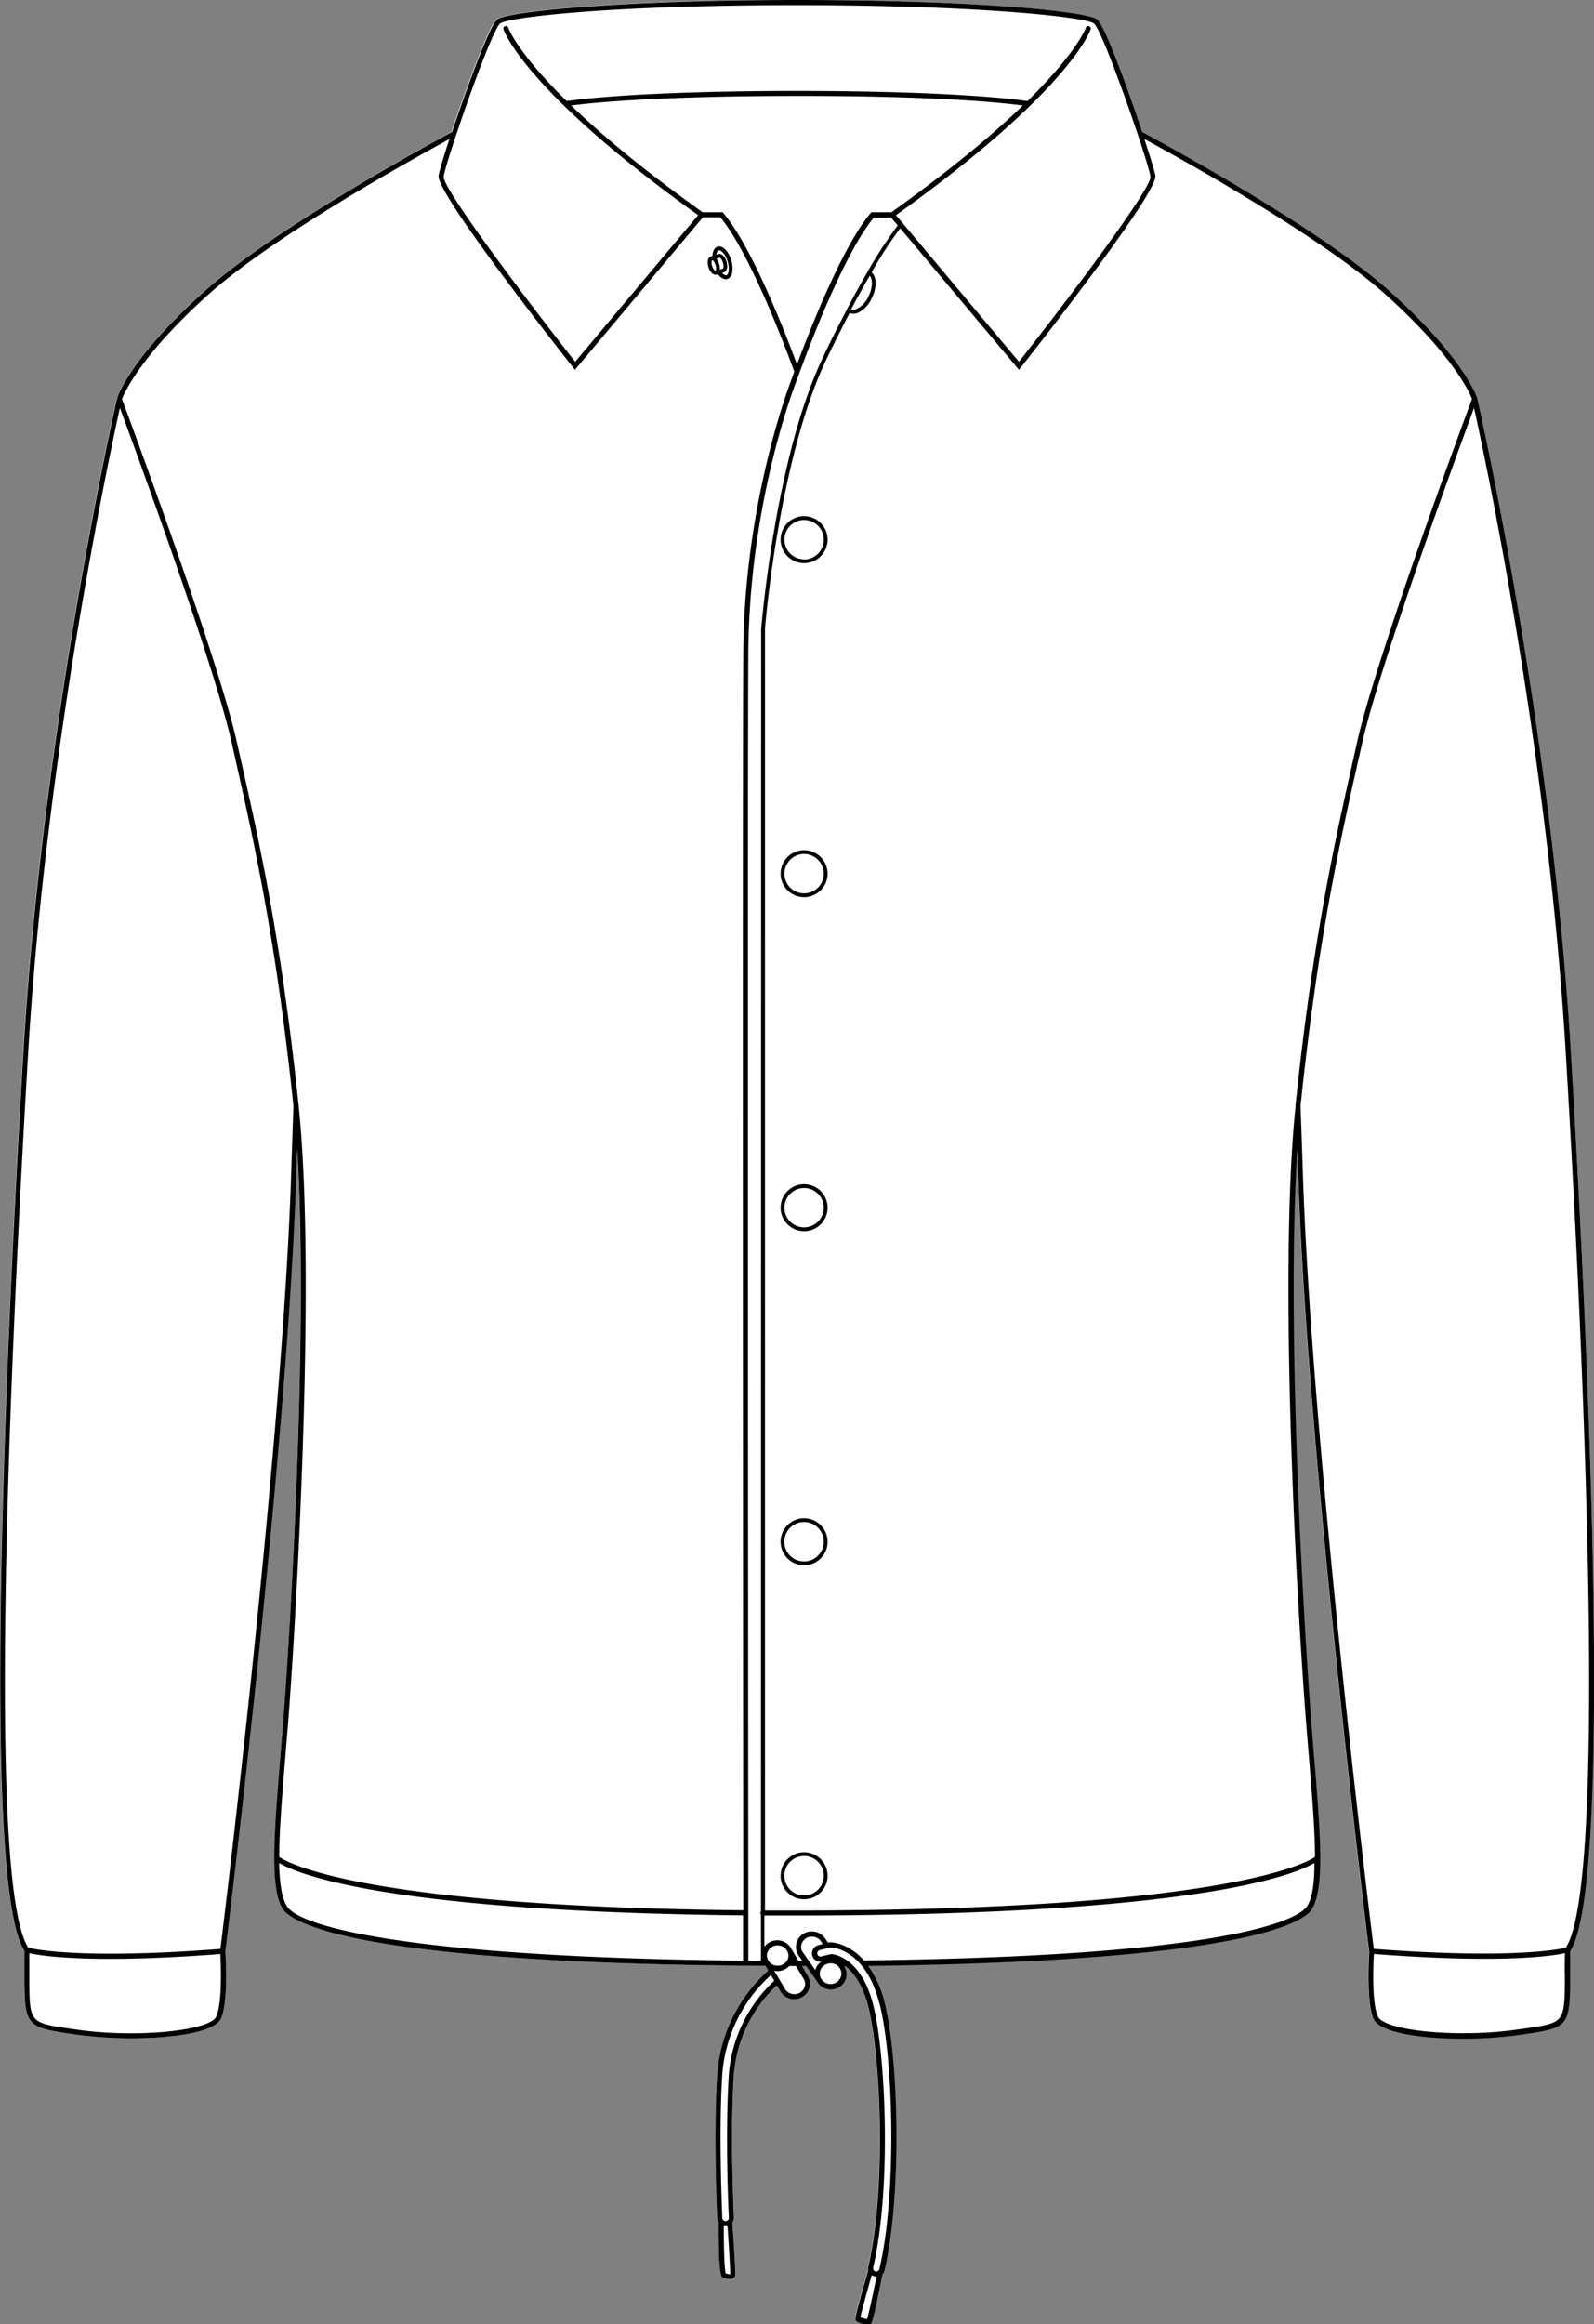 <svg xmlns="http://www.w3.org/2000/svg" viewBox="0 0 413.22 602.38"><rect x="0" y="0" width="413.22" height="602.38" fill="#808080" stroke="none"/><defs><style>.cls-1{fill:#fff;}</style></defs><g id="Layer_2" data-name="Layer 2"><g id="Layer_1-2" data-name="Layer 1"><path class="cls-1" d="M407.19,272.08c3.86,64.38,11.52,215.67-.23,233.48,0,2.19,0,4.12,0,5.83,0,13.75-.24,14-12.44,15.78l-1.15.16a103.93,103.93,0,0,1-14.19.93c-10.91,0-21.62-1.57-23.2-5.16-1.91-4.35-1.18-16.27-1.11-17.37-.43-3.45-16.12-130.16-18.41-201.44q-.1-3.26-.22-6.49c-2.93,46.78,1.68,124.1,3.71,149.49.2,2.55.41,5,.6,7.43.89,10.67,1.65,19.89,1.64,26.87,0,6.56-.7,10.72-2.18,13.11-1.94,3.14-16,13.48-115,14.69a27.09,27.09,0,0,1,4.21,9.41c3.76,14.68,4.52,50.36,0,69.54a2.14,2.14,0,0,1-.55,1c-2.49,12.66-2.83,12.81-3.21,13a1,1,0,0,1-.44.07c-1,0-2.94-.59-3.27-1.16-.18-.3-.34-.59,3.25-13a2.13,2.13,0,0,1,0-.87c4.73-20.09,3.26-54.79,0-67.47-1.49-5.81-3.83-8.84-5.85-10.43h-.38a3.81,3.81,0,0,1,.6,1.76,3.87,3.87,0,0,1-1,2.91,4.12,4.12,0,0,1-2.8,1.36l-.32,0a4.2,4.2,0,0,1-2.65-1,3.91,3.91,0,0,1-.82-1L209,509.51h-1.09l1.44,2.42a4.37,4.37,0,0,1,.32.55l0,0,0,.09a3.89,3.89,0,0,1,.34,1.55A4.13,4.13,0,0,1,202.3,516h0l-.89-1.5a35.69,35.69,0,0,0-11.15,23.24c-1,15.55,0,36,0,36.91a2.19,2.19,0,0,1-.38,1.32c.94,13.5.79,13.82.69,14a1.56,1.56,0,0,1-1.47.63,4.53,4.53,0,0,1-1.65-.32c-.43-.18-1.22-.52-1.11-14.29a2.14,2.14,0,0,1-.39-1.14c-.05-.88-1-21.59,0-37.41a40,40,0,0,1,13.23-26.75l-.75-1.26-5,0h-.14c-103.47-.92-118-11.53-120-14.76-1.47-2.38-2.16-6.54-2.17-13.1,0-7,.76-16.34,1.64-27.12.19-2.32.39-4.72.59-7.18C75,426.63,80,345.92,77,297.91c-.07,2.13-.15,4.24-.22,6.38-2.29,71.28-18,198-18.41,201.44.07,1.1.81,13-1.11,17.37-1.58,3.59-12.29,5.16-23.2,5.16a103.93,103.93,0,0,1-14.19-.93l-1.15-.16c-12.2-1.74-12.43-2-12.44-15.78,0-1.71,0-3.64,0-5.83C-5.48,487.75,2.19,336.46,6,272.08c5.07-84.82,24.05-168,24.24-168.81.15-.47,3.57-10.67,23-28.07,18.67-16.68,60.3-39.1,63.78-41l.07-.21c1.2-3.57,9.24-27.22,11.69-29,2.85-2.07,31.21-5,77-5h1.42c45.84.06,74.17,2.93,77,5,2,1.44,7.87,17.65,11.71,29.19,3.13,1.67,45.07,24.23,63.84,41,19.48,17.4,22.89,27.6,23,28C383.14,104.1,402.12,187.26,407.19,272.08Z"/><path d="M407.19,272.08c-5.07-84.82-24.05-168-24.26-168.86-.13-.42-3.54-10.62-23-28-18.77-16.76-60.71-39.32-63.84-41C292.23,22.67,286.33,6.46,284.36,5c-2.86-2.08-31.19-4.95-77-5h-1.42c-45.83.06-74.19,3-77,5-2.45,1.79-10.49,25.44-11.69,29l-.07.21C113.63,36.1,72,58.52,53.33,75.2c-19.48,17.4-22.9,27.6-23,28.07-.19.83-19.17,84-24.24,168.81-3.85,64.38-11.52,215.67.23,233.48,0,2.19,0,4.12,0,5.83,0,13.75.24,14,12.44,15.78l1.15.16a103.93,103.93,0,0,0,14.19.93c10.91,0,21.62-1.57,23.2-5.16,1.92-4.35,1.18-16.27,1.11-17.37.43-3.45,16.12-130.16,18.41-201.44.07-2.14.15-4.25.22-6.38,3,48-2.05,128.72-3.71,149.38-.2,2.46-.4,4.86-.59,7.18-.88,10.78-1.65,20.08-1.64,27.12,0,6.56.7,10.72,2.17,13.1,2,3.23,16.55,13.84,120,14.76h.14l5,0,.75,1.26a40,40,0,0,0-13.23,26.75c-1,15.82-.05,36.53,0,37.41a2.14,2.14,0,0,0,.39,1.14c-.11,13.77.68,14.11,1.11,14.29a4.53,4.53,0,0,0,1.65.32,1.56,1.56,0,0,0,1.47-.63c.1-.2.25-.52-.69-14a2.19,2.19,0,0,0,.38-1.32c0-.87-1-21.36,0-36.91a35.69,35.69,0,0,1,11.15-23.24l.89,1.5h0a4.13,4.13,0,0,0,7.73-1.87,3.89,3.89,0,0,0-.34-1.55l0-.09,0,0a4.37,4.37,0,0,0-.32-.55l-1.44-2.42H209l2.85,4.08a3.91,3.91,0,0,0,.82,1,4.2,4.2,0,0,0,2.65,1l.32,0a4.12,4.12,0,0,0,2.8-1.36,3.87,3.87,0,0,0,1-2.91,3.81,3.81,0,0,0-.6-1.76h.38c2,1.59,4.36,4.62,5.85,10.43,3.25,12.68,4.72,47.38,0,67.47a2.13,2.13,0,0,0,0,.87c-3.59,12.41-3.43,12.7-3.25,13,.33.57,2.28,1.16,3.27,1.16a1,1,0,0,0,.44-.07c.38-.16.72-.31,3.21-13a2.14,2.14,0,0,0,.55-1c4.51-19.18,3.75-54.86,0-69.54a27.09,27.09,0,0,0-4.21-9.41c99-1.21,113.05-11.55,115-14.69,1.48-2.39,2.17-6.55,2.18-13.11,0-7-.75-16.2-1.64-26.87-.19-2.4-.4-4.88-.6-7.43-2-25.39-6.64-102.71-3.71-149.49q.12,3.24.22,6.49c2.29,71.28,18,198,18.41,201.44-.07,1.1-.8,13,1.11,17.37,1.58,3.59,12.29,5.16,23.2,5.16a103.93,103.93,0,0,0,14.19-.93l1.15-.16c12.2-1.74,12.44-2,12.44-15.78,0-1.71,0-3.64,0-5.83C418.71,487.75,411.05,336.46,407.19,272.08ZM118.12,35.35l.16-.45c5-15,10.08-27.88,11.36-28.82,2.18-1.58,27.54-4.7,76.27-4.76h0c47.35,0,75.32,3.05,77.67,4.76,1.55,1.13,7.52,17.25,11.35,28.72A.64.64,0,0,0,295,35c1.72,5.15,3,9.34,3.24,10.76.45,2.84-20.46,30.68-34.09,48l-31.88-38c44.56-31.86,50.24-47.49,50.46-48.14a.66.66,0,0,0-.41-.83.65.65,0,0,0-.83.41c0,.1-2.37,6.42-15.13,19-2.52-.38-18.78-2.58-59-2.63H205.9c-40.25.05-56.51,2.25-59,2.63-12.72-12.51-15.08-18.83-15.13-19a.64.64,0,0,0-.83-.41.65.65,0,0,0-.41.83c.22.65,5.9,16.28,50.46,48.14l-31.88,38c-13.63-17.34-34.54-45.18-34.09-48C115.19,44.54,116.38,40.58,118.12,35.35ZM231.1,55h-5.22l-.19.24c-7.34,8.65-15.86,30.53-19.08,39.22-3.26-8.8-11.8-30.66-19.07-39.22l-.19-.24h-5.22c-15.69-11.19-26.55-20.4-34.07-27.66,4.56-.61,21.43-2.45,58.56-2.48s54,1.87,58.55,2.48C257.66,34.59,246.79,43.8,231.1,55Zm-175,467.59c-1.66,3.78-20.85,5.62-36,3.45l-1.16-.16c-5.75-.82-8.64-1.23-10-2.91s-1.34-5-1.34-11.57c0-1.54,0-3.27,0-5.19,2.06.45,8.1,1.46,20.89,1.46,7.22,0,16.6-.32,28.63-1.25C57.25,509.06,57.66,519,56.07,522.58ZM75.48,304.25C73.25,373.74,58.26,496,57.14,505.1c-35.56,2.74-48,.12-49.8-.31-11.5-17.51-3.84-168.39,0-232.63C12,195,28.12,119.15,31.08,105.72c4.21,11.39,24.48,66.59,29,86.85l.77,3.42c5,22.28,10.71,47.54,15.22,90.63Q75.77,295.37,75.48,304.25ZM74.36,494c-1.25-2-1.87-5.6-2-11.16,4.86,2.87,28.11,12.6,120.27,13.56,0,6.11,0,10.18,0,11.73C111.34,507.37,78.1,500.06,74.36,494ZM192.68,169.36c-.2,35.09-.05,266.58,0,325.73-98.41-1-118.12-12.33-120.29-13.82,0-6.95.77-16.1,1.64-26.69q.28-3.48.59-7.19c1.8-22.4,7.55-115.35,2.8-160.87C72.9,243.33,67.19,218,62.16,195.7l-.77-3.41c-4.93-22-28.19-84.62-29.77-88.87C32.2,101.93,36.49,92,54.2,76.18c17.3-15.45,54.49-35.9,62.3-40.13-1.57,4.8-2.61,8.29-2.8,9.47-.72,4.27,28.9,42.14,34.85,49.69l.5.63,33.17-39.53h4.52c7.52,9.1,16.47,32.63,19.17,40-.34.94-.55,1.54-.6,1.7S192.91,129.15,192.68,169.36Zm4.59,326a.64.64,0,0,0-.16.41.63.63,0,0,0,.16.43v12l-3.28,0c0-15.78-.23-299.62,0-338.78.23-39.94,12.41-70.52,12.55-70.85s11.08-31.47,20-42.2H231l1.73,2.06a110.15,110.15,0,0,0-7.82,12s0,0,0,0,0,0,0,0c-1.57,2.71-3.36,5.92-5.34,9.69,0,0,0,0,0,0l0,.07c-1.89,3.58-4,7.67-6.18,12.33-12.48,26-16,70-16.07,70.46Zm28.2-423.92c.84,1,.74,3.25-.33,5.38a6.58,6.58,0,0,1-3.33,3.38,1.75,1.75,0,0,1-1.19,0C222.4,76.86,224,73.94,225.47,71.44ZM198.8,506.85a2.74,2.74,0,0,1,2.79-2.67,2.85,2.85,0,0,1,2.28,1.13l.3.51a2.54,2.54,0,0,1,.22,1,2.51,2.51,0,0,1-.49,1.49l0,0a2.8,2.8,0,0,1-2.28,1.14A2.73,2.73,0,0,1,198.8,506.85Zm-10.67,82.34c-.34-1.12-.52-6.82-.49-12.29a1.68,1.68,0,0,0,.45.06h.24l0,0,.27,0c.31,4.56.71,10.94.72,12.44A3.44,3.44,0,0,1,188.13,589.19Zm.81-51.5c-1,15.62-.05,36.18,0,37.06a.85.85,0,0,1-.22.61.82.82,0,0,1-.59.27H188a.85.85,0,0,1-.76-.81c0-.87-1-21.51,0-37.26a38.58,38.58,0,0,1,12.6-25.68l.87,1.48A37.05,37.05,0,0,0,188.94,537.69Zm19.54-24.59a2.57,2.57,0,0,1,.24,1.06,2.74,2.74,0,0,1-2.81,2.66,2.79,2.79,0,0,1-2.47-1.43v0h0l-2.75-4.65a4.06,4.06,0,0,0,.92.11,4.16,4.16,0,0,0,3-1.32h1.72Zm-3-4.91.05-.14.08.14Zm5.89,2.42L208,505.79a2.39,2.39,0,0,1-.32-1,2.73,2.73,0,0,1,2.59-2.86,2.78,2.78,0,0,1,2.58,1.25h0l.46.66-1.16.29a2.12,2.12,0,0,0-1.33,1,2.15,2.15,0,0,0,.74,3,2.1,2.1,0,0,0,1.31.29,4.43,4.43,0,0,0-.65.58A3.87,3.87,0,0,0,211.33,510.61Zm6.1,2.63a2.89,2.89,0,0,1-4,.3,3.22,3.22,0,0,1-.32-.32l-.35-.51a2.52,2.52,0,0,1-.28-1,2.56,2.56,0,0,1,.67-1.93,2.85,2.85,0,0,1,1.92-.94,2.73,2.73,0,0,1,3,2.45A2.56,2.56,0,0,1,217.43,513.24Zm7.34,87.83a8.16,8.16,0,0,1-1.77-.5c.26-1.39,1.79-6.87,2.95-10.92a2.06,2.06,0,0,0,.68.29,2,2,0,0,0,.49.06h.08C226.25,594.79,225.18,599.78,224.77,601.07Zm3.17-81.94c3.72,14.53,4.47,49.89,0,68.91a.85.85,0,0,1-1,.63.9.9,0,0,1-.53-.38.84.84,0,0,1-.1-.64c4.77-20.27,3.29-55.29,0-68.1-2.45-9.56-7.24-12.17-9.62-12.89l-.06,0a6.79,6.79,0,0,0-1.11-.23h-.12l-2.54.62a.87.87,0,0,1-.63-.09.86.86,0,0,1-.38-.53.85.85,0,0,1,.09-.64.87.87,0,0,1,.52-.38l2.76-.68h.11C215.69,504.71,224.33,505.05,227.94,519.13ZM338.87,494c-1.32,2.14-13.1,12.9-114.91,14.08-4-4.52-8.34-4.69-8.61-4.7h-.28l-.41.1-.74-1.06h0a4.1,4.1,0,0,0-3.76-1.83,4,4,0,0,0-3.81,4.27,3.83,3.83,0,0,0,.45,1.52s0,.06,0,.09l0,0a3.54,3.54,0,0,0,.35.51l.83,1.18h-1l-1.9-3.2c-.08-.14-.15-.28-.24-.41l0,0a4.16,4.16,0,0,0-6.69,0v-8.11q3.76,0,7.66,0h1.43c103.2-.1,128.41-10.61,133.5-13.61C340.75,488.41,340.12,492,338.87,494Zm-3-207.48c-4.66,44.59.59,133.3,2.79,160.86.2,2.56.41,5,.61,7.43.86,10.49,1.61,19.55,1.62,26.45-2.25,1.55-23.76,13.88-134.93,13.88h0l-7.65,0V163.05c0-.44,3.58-44.25,16-70.08,2.14-4.45,4.12-8.38,5.94-11.85a2.52,2.52,0,0,0,1,.19,3.46,3.46,0,0,0,1-.17A7.53,7.53,0,0,0,226,77.26c1.36-2.72,1.3-5.46-.05-6.69a113.3,113.3,0,0,1,7.41-11.43l30.8,36.7.5-.64c5.95-7.55,35.56-45.41,34.85-49.68-.16-1-1.28-4.69-2.86-9.5,7.67,4.15,45,24.67,62.36,40.16,17.82,15.91,22.06,25.87,22.58,27.22-1.53,4.11-24.84,66.9-29.77,88.89l-.79,3.52C346,218.11,340.32,243.4,335.83,286.53Zm69.79,224.86c0,6.56,0,9.85-1.34,11.57s-4.21,2.09-10,2.91l-1.15.16c-15.16,2.17-34.34.33-36-3.45-1.59-3.62-1.18-13.52-1-16.17,12,.93,21.41,1.25,28.63,1.25,12.79,0,18.83-1,20.89-1.46C405.63,508.12,405.62,509.85,405.62,511.39Zm.27-6.6c-1.74.43-14.24,3-49.8.31C355,496,340,373.74,337.75,304.25c-.19-5.91-.39-11.8-.61-17.61,4.48-43,10.17-68.28,15.19-90.55l.79-3.52c4.55-20.27,24.82-75.48,29-86.85,3,13.56,19.12,89.31,23.73,166.44C409.73,336.4,417.39,487.28,405.89,504.79Z"/><path d="M208.45,480.05a6.09,6.09,0,1,0,6.09,6.09A6.09,6.09,0,0,0,208.45,480.05Zm0,11.19a5.11,5.11,0,1,1,5.1-5.1A5.11,5.11,0,0,1,208.45,491.24Z"/><path d="M208.45,393.48a6.09,6.09,0,1,0,6.09,6.09A6.09,6.09,0,0,0,208.45,393.48Zm0,11.19a5.11,5.11,0,1,1,5.1-5.1A5.11,5.11,0,0,1,208.45,404.67Z"/><path d="M208.45,306.91a6.09,6.09,0,1,0,6.09,6.09A6.09,6.09,0,0,0,208.45,306.91Zm0,11.19a5.1,5.1,0,1,1,5.1-5.1A5.11,5.11,0,0,1,208.45,318.1Z"/><path d="M208.45,220.34a6.09,6.09,0,1,0,6.09,6.09A6.09,6.09,0,0,0,208.45,220.34Zm0,11.19a5.1,5.1,0,1,1,5.1-5.1A5.11,5.11,0,0,1,208.45,231.53Z"/><path d="M208.45,133.77a6.09,6.09,0,1,0,6.09,6.09A6.09,6.09,0,0,0,208.45,133.77Zm0,11.19a5.1,5.1,0,1,1,5.1-5.1A5.11,5.11,0,0,1,208.45,145Z"/><path d="M189.56,67.41c-.74-2.38-2.26-3.87-3.55-3.47-.79.24-1.26,1.13-1.31,2.39l-.4.13c-.54.16-.84.76-.84,1.56a4.24,4.24,0,0,0,.2,1.21,3.5,3.5,0,0,0,.79,1.44,1.36,1.36,0,0,0,1,.53l.14,0h0a.36.36,0,0,0,.14,0l.41-.13a2.74,2.74,0,0,0,2,1.31,1.54,1.54,0,0,0,.42-.07,2.09,2.09,0,0,0,1.27-1.87A7.06,7.06,0,0,0,189.56,67.41Zm-4.08,2.81h0c-.12,0-.61-.42-.87-1.28a1.9,1.9,0,0,1,0-1.54c.15,0,.62.42.88,1.27A2,2,0,0,1,185.48,70.22Zm1.11-.34a3.91,3.91,0,0,0-.18-1.5,4,4,0,0,0-.7-1.33l.83-.26c.14,0,.6.39.87,1.28s.12,1.47,0,1.55h0Zm2.3.38c-.09.58-.31,1-.59,1.07s-.72-.15-1.13-.61l.54-.16h0c.78-.26,1-1.42.62-2.77s-1.3-2.17-2.09-1.93h0l-.54.17c.08-.61.3-1,.59-1.14.55-.17,1.7.82,2.32,2.82A6,6,0,0,1,188.89,70.26Z"/></g></g></svg>